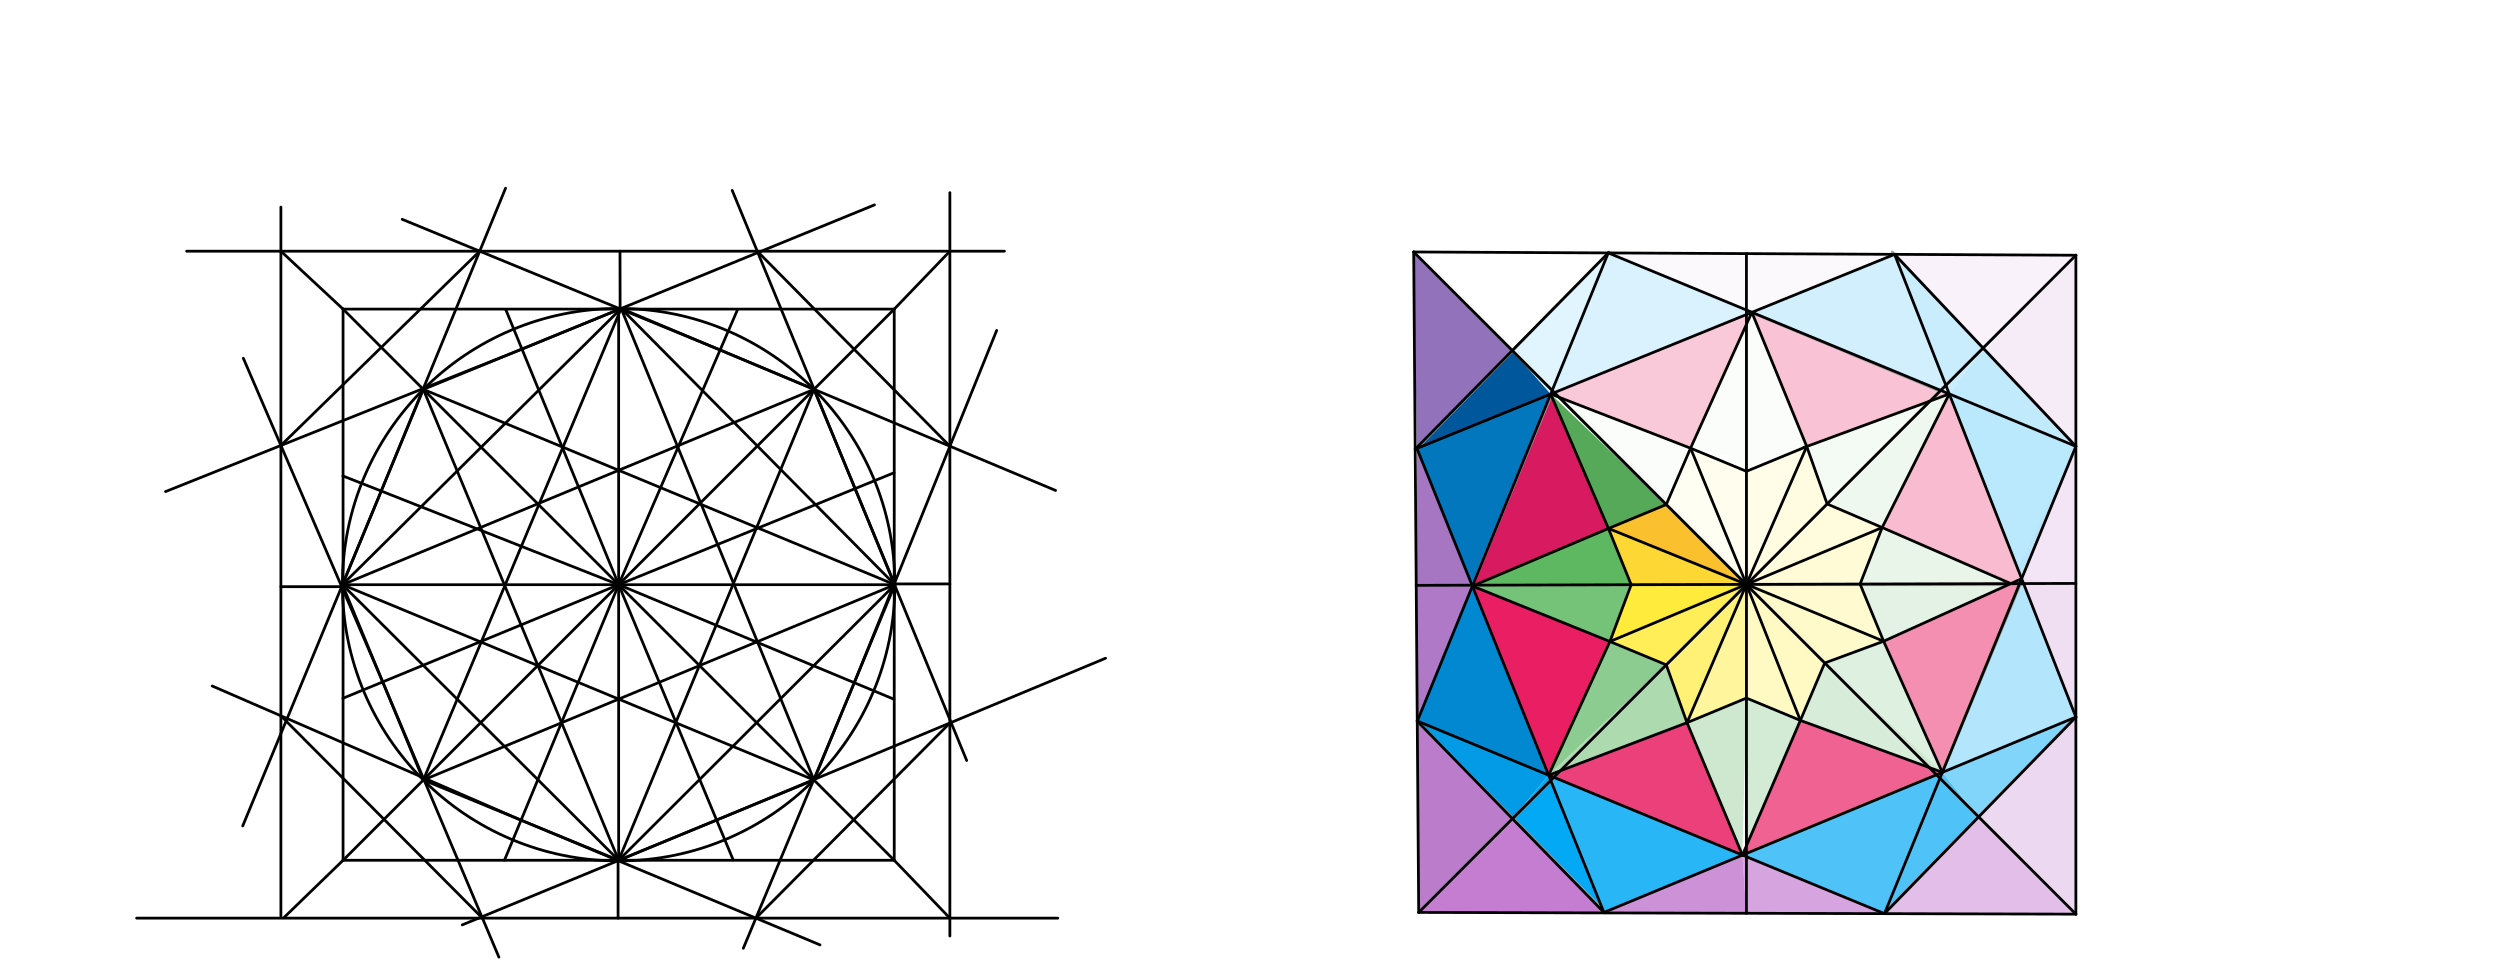 <svg xmlns="http://www.w3.org/2000/svg" class="svg--816" height="100%" preserveAspectRatio="xMidYMid meet" viewBox="0 0 1800 700" width="100%"><defs><marker id="marker-arrow" markerHeight="16" markerUnits="userSpaceOnUse" markerWidth="24" orient="auto-start-reverse" refX="24" refY="4" viewBox="0 0 24 8"><path d="M 0 0 L 24 4 L 0 8 z" stroke="inherit"></path></marker></defs><g class="aux-layer--949"></g><g class="main-layer--75a"><g class="element--733"><g fill="#4A148C" opacity="0.6"><path d="M 1017.861 181.416 L 1088.807 252.363 L 1020.174 322.858 L 1017.861 181.416 Z" stroke="none"></path></g></g><g class="element--733"><g fill="#6A1B9A" opacity="0.6"><path d="M 1020.174 322.858 L 1019.681 421.445 L 1060.117 421.959 L 1060.117 421.959 L 1020.174 322.858 Z" stroke="none"></path></g></g><g class="element--733"><g fill="#7B1FA2" opacity="0.6"><path d="M 1019.681 421.445 L 1060.117 421.959 L 1020.474 519.153 L 1019.681 421.445 Z" stroke="none"></path></g></g><g class="element--733"><g fill="#8E24AA" opacity="0.6"><path d="M 1020.474 519.153 L 1088.945 589.461 L 1021.466 656.94 L 1020.474 519.153 Z" stroke="none"></path></g></g><g class="element--733"><g fill="#9C27B0" opacity="0.6"><path d="M 1021.466 656.94 L 1088.945 589.461 L 1154.827 656.94 L 1021.466 656.94 Z" stroke="none"></path></g></g><g class="element--733"><g fill="#AB47BC" opacity="0.6"><path d="M 1154.827 656.94 L 1254.544 615.665 L 1257.425 657.562 L 1154.827 656.94 Z" stroke="none"></path></g></g><g class="element--733"><g fill="#BA68C8" opacity="0.6"><path d="M 1254.544 615.665 L 1257.425 657.562 L 1356.795 657.825 L 1254.544 615.665 Z" stroke="none"></path></g></g><g class="element--733"><g fill="#CE93D8" opacity="0.6"><path d="M 1356.795 657.825 L 1424.621 588.177 L 1494.632 658.188 L 1356.795 657.825 Z" stroke="none"></path></g></g><g class="element--733"><g fill="#E1BEE7" opacity="0.6"><path d="M 1424.621 588.177 L 1494.632 516.287 L 1494.632 658.188 L 1424.621 588.177 Z" stroke="none"></path></g></g><g class="element--733"><g fill="#E1BEE7" opacity="0.5"><path d="M 1494.632 516.287 L 1494.632 420.064 L 1455.588 416.652 L 1490 514.406 Z" stroke="none"></path></g></g><g class="element--733"><g fill="#E1BEE7" opacity="0.4"><path d="M 1447.759 420.2 L 1494.632 321.338 L 1494.632 420.064 L 1452 416.406 Z" stroke="none"></path></g></g><g class="element--733"><g fill="#E1BEE7" opacity="0.3"><path d="M 1494.632 321.338 L 1494.632 183.774 L 1427.809 250.597 L 1494.632 321.338 Z" stroke="none"></path></g></g><g class="element--733"><g fill="#E1BEE7" opacity="0.2"><path d="M 1427.809 250.597 L 1494.632 183.774 L 1364.077 183.128 L 1427 249.406 Z" stroke="none"></path></g></g><g class="element--733"><g fill="#E1BEE7" opacity="0.1"><path d="M 1261.347 224.868 L 1364.077 183.128 L 1257.425 182.601 L 1261.347 224.868 Z" stroke="none"></path></g></g><g class="element--733"><g fill="#E1BEE7" opacity="0.1"><path d="M 1257.425 226.461 L 1257.425 226.461 L 1157.947 182.109 L 1257.425 182.601 L 1261 227.406 Z" stroke="none"></path></g></g><g class="element--733"><g fill="#E1BEE7" opacity="0"><path d="M 1088.807 252.363 L 1157.947 182.109 L 1017.861 181.416 L 1088.807 252.363 Z" stroke="none"></path></g></g><g class="element--733"><g fill="#01579B" opacity="1"><path d="M 1088.807 252.363 L 1116.503 283.719 L 1020.174 322.858 L 1088.807 252.363 Z" stroke="none"></path></g></g><g class="element--733"><g fill="#0277BD" opacity="1"><path d="M 1116.503 283.719 L 1020.174 322.858 L 1060.117 421.959 L 1116.503 283.719 Z" stroke="none"></path></g></g><g class="element--733"><g fill="#0288D1" opacity="1"><path d="M 1060.117 421.959 L 1020.474 519.153 L 1115.001 558.128 L 1060.117 421.959 Z" stroke="none"></path></g></g><g class="element--733"><g fill="#039BE5" opacity="1"><path d="M 1020.474 519.153 L 1115.001 558.128 L 1088.945 589.461 L 1020.474 519.153 Z" stroke="none"></path></g></g><g class="element--733"><g fill="#03A9F4" opacity="1"><path d="M 1115.001 558.128 L 1088.945 589.461 L 1154.827 656.94 L 1115.001 558.128 Z" stroke="none"></path></g></g><g class="element--733"><g fill="#29B6F6" opacity="1"><path d="M 1115.001 558.128 L 1154.827 656.94 L 1254.544 615.665 L 1115.001 558.128 Z" stroke="none"></path></g></g><g class="element--733"><g fill="#4FC3F7" opacity="1"><path d="M 1254.544 615.665 L 1398.468 556.091 L 1356.795 657.825 L 1257 616.406 Z" stroke="none"></path></g></g><g class="element--733"><g fill="#4FC3F7" opacity="1"><path d="M 1356.795 657.825 L 1398.468 556.091 L 1424.621 588.177 L 1356.795 657.825 Z" stroke="none"></path></g></g><g class="element--733"><g fill="#81D4FA" opacity="1"><path d="M 1398.468 556.091 L 1424.621 588.177 L 1494.632 516.287 L 1398.468 556.091 Z" stroke="none"></path></g></g><g class="element--733"><g fill="#B3E5FC" opacity="1"><path d="M 1398.468 556.091 L 1455.588 416.652 L 1494.632 516.287 L 1398.468 556.091 Z" stroke="none"></path></g></g><g class="element--733"><g fill="#B3E5FC" opacity="0.9"><path d="M 1455.588 416.652 L 1494.632 321.338 L 1403.464 283.637 L 1455.588 416.652 Z" stroke="none"></path></g></g><g class="element--733"><g fill="#B3E5FC" opacity="0.8"><path d="M 1403.464 283.637 L 1427.809 250.597 L 1494.632 321.338 L 1403.464 283.637 Z" stroke="none"></path></g></g><g class="element--733"><g fill="#B3E5FC" opacity="0.7"><path d="M 1403.464 283.637 L 1427.809 250.597 L 1364.077 183.128 L 1401 279.406 Z" stroke="none"></path></g></g><g class="element--733"><g fill="#B3E5FC" opacity="0.6"><path d="M 1403.464 283.637 L 1364.077 183.128 L 1261.347 224.868 L 1403.464 283.637 Z" stroke="none"></path></g></g><g class="element--733"><g fill="#B3E5FC" opacity="0.5"><path d="M 1261.347 224.868 L 1157.947 182.109 L 1116.503 283.719 L 1261.347 224.868 Z" stroke="none"></path></g></g><g class="element--733"><g fill="#B3E5FC" opacity="0.4"><path d="M 1157.947 182.109 L 1116.503 283.719 L 1088.807 252.363 L 1157.947 182.109 Z" stroke="none"></path></g></g><g class="element--733"><g fill="#D81B60" opacity="1"><path d="M 1116.503 283.719 L 1060.117 421.959 L 1158.075 380.505 L 1116.503 283.719 Z" stroke="none"></path></g></g><g class="element--733"><g fill="#E91E63" opacity="1"><path d="M 1060.117 421.959 L 1115.001 558.128 L 1159.136 461.897 L 1060.117 421.959 Z" stroke="none"></path></g></g><g class="element--733"><g fill="#EC407A" opacity="1"><path d="M 1115.001 558.128 L 1214.642 520.331 L 1254.544 615.665 L 1115.001 558.128 Z" stroke="none"></path></g></g><g class="element--733"><g fill="#F06292" opacity="1"><path d="M 1254.544 615.665 L 1296.27 518.7 L 1398.468 556.091 L 1254.544 615.665 Z" stroke="none"></path></g></g><g class="element--733"><g fill="#F48FB1" opacity="1"><path d="M 1398.468 556.091 L 1455.588 416.652 L 1356.205 461.694 L 1398.468 556.091 Z" stroke="none"></path></g></g><g class="element--733"><g fill="#F8BBD0" opacity="1"><path d="M 1447.759 420.2 L 1455.588 416.652 L 1403.464 283.637 L 1355.144 379.829 L 1447.759 420.2 Z" stroke="none"></path></g></g><g class="element--733"><g fill="#F8BBD0" opacity="0.9"><path d="M 1403.464 283.637 L 1261.347 224.868 L 1300.844 321.459 L 1403.464 283.637 Z" stroke="none"></path></g></g><g class="element--733"><g fill="#F8BBD0" opacity="0.8"><path d="M 1261.347 224.868 L 1217.203 322.692 L 1116.503 283.719 L 1261.347 224.868 Z" stroke="none"></path></g></g><g class="element--733"><g fill="#43A047" opacity="0.9"><path d="M 1199.705 363.261 L 1116.503 283.719 L 1158.075 380.505 L 1198 365.406 Z" stroke="none"></path></g></g><g class="element--733"><g fill="#4CAF50" opacity="0.9"><path d="M 1158.075 380.505 L 1060.117 421.959 L 1174.45 420.981 L 1158.075 380.505 Z" stroke="none"></path></g></g><g class="element--733"><g fill="#66BB6A" opacity="0.9"><path d="M 1174.45 420.981 L 1060.117 421.959 L 1159.136 461.897 L 1174 419.406 Z" stroke="none"></path></g></g><g class="element--733"><g fill="#81C784" opacity="0.9"><path d="M 1159.136 461.897 L 1115.001 558.128 L 1199.705 478.701 L 1159.136 461.897 Z" stroke="none"></path></g></g><g class="element--733"><g fill="#A5D6A7" opacity="0.9"><path d="M 1199.705 478.701 L 1115.001 558.128 L 1214.642 520.331 L 1199.705 478.701 Z" stroke="none"></path></g></g><g class="element--733"><g fill="#C8E6C9" opacity="0.9"><path d="M 1214.642 520.331 L 1254.544 615.665 L 1257.425 502.61 L 1214.642 520.331 Z" stroke="none"></path></g></g><g class="element--733"><g fill="#C8E6C9" opacity="0.8"><path d="M 1257.425 502.61 L 1257.425 608.97 L 1296.27 518.7 L 1257.425 502.61 Z" stroke="none"></path></g></g><g class="element--733"><g fill="#C8E6C9" opacity="0.7"><path d="M 1296.27 518.7 L 1398.468 556.091 L 1313.799 477.355 L 1297 517.406 Z" stroke="none"></path></g></g><g class="element--733"><g fill="#C8E6C9" opacity="0.6"><path d="M 1313.799 477.355 L 1356.205 461.694 L 1398.468 556.091 L 1389.112 552.668 L 1313.799 477.355 Z" stroke="none"></path></g></g><g class="element--733"><g fill="#C8E6C9" opacity="0.5"><path d="M 1356.205 461.694 L 1447.759 420.2 L 1339.268 420.516 L 1356.205 461.694 Z" stroke="none"></path></g></g><g class="element--733"><g fill="#C8E6C9" opacity="0.4"><path d="M 1339.268 420.516 L 1355.144 379.829 L 1447.759 420.2 L 1339.268 420.516 Z" stroke="none"></path></g></g><g class="element--733"><g fill="#C8E6C9" opacity="0.3"><path d="M 1355.144 379.829 L 1403.464 283.637 L 1389.694 288.713 L 1315.552 362.854 L 1355.144 379.829 Z" stroke="none"></path></g></g><g class="element--733"><g fill="#C8E6C9" opacity="0.2"><path d="M 1315.552 362.854 L 1389.694 288.713 L 1300.844 321.459 L 1315.552 362.854 Z" stroke="none"></path></g></g><g class="element--733"><g fill="#C8E6C9" opacity="0.1"><path d="M 1257.425 339.352 L 1300.844 321.459 L 1261.347 224.868 L 1257.425 233.559 L 1257.425 339.352 Z" stroke="none"></path></g></g><g class="element--733"><g fill="#C8E6C9" opacity="0.1"><path d="M 1257.425 339.352 L 1257.425 233.559 L 1217.203 322.692 L 1247 328.406 L 1257.425 339.352 Z" stroke="none"></path></g></g><g class="element--733"><g fill="#C8E6C9" opacity="0.1"><path d="M 1257.425 233.559 L 1217.203 322.692 L 1257.425 339.352 L 1217.203 322.692 L 1257.425 233.559 Z" stroke="none"></path></g></g><g class="element--733"><g fill="#C8E6C9" opacity="0.1"><path d="M 1217.203 322.692 L 1199.705 363.261 L 1116.503 283.719 L 1214 320.406 Z" stroke="none"></path></g></g><g class="element--733"><g fill="#FBC02D" opacity="1"><path d="M 1257.425 420.754 L 1199.705 363.261 L 1158.075 380.505 L 1257.425 420.754 Z" stroke="none"></path></g></g><g class="element--733"><g fill="#FDD835" opacity="1"><path d="M 1257.425 420.754 L 1158.075 380.505 L 1174.45 420.981 L 1257.425 420.754 Z" stroke="none"></path></g></g><g class="element--733"><g fill="#FFEB3B" opacity="1"><path d="M 1257.425 420.754 L 1174.45 420.981 L 1159.136 461.897 L 1257.425 420.754 Z" stroke="none"></path></g></g><g class="element--733"><g fill="#FFEE58" opacity="1"><path d="M 1257.425 420.754 L 1159.136 461.897 L 1199.705 478.701 L 1257.425 420.754 Z" stroke="none"></path></g></g><g class="element--733"><g fill="#FFF176" opacity="1"><path d="M 1257.425 420.754 L 1199.705 478.701 L 1214.642 520.331 L 1257.425 420.754 Z" stroke="none"></path></g></g><g class="element--733"><g fill="#FFF59D" opacity="1"><path d="M 1214.642 520.331 L 1257.425 502.61 L 1257.425 420.754 L 1214.642 520.331 Z" stroke="none"></path></g></g><g class="element--733"><g fill="#FFF9C4" opacity="1"><path d="M 1257.425 420.754 L 1257.425 502.61 L 1296.27 518.7 L 1257.425 420.754 Z" stroke="none"></path></g></g><g class="element--733"><g fill="#FFF9C4" opacity="1"><path d="M 1296.27 518.7 L 1313.799 477.355 L 1257.425 420.754 L 1296.27 518.7 Z" stroke="none"></path></g></g><g class="element--733"><g fill="#FFF9C4" opacity="0.9"><path d="M 1257.425 420.754 L 1313.799 477.355 L 1313.799 477.355 L 1356.205 461.694 L 1257.425 420.754 Z" stroke="none"></path></g></g><g class="element--733"><g fill="#FFF9C4" opacity="0.8"><path d="M 1257.425 420.754 L 1339.268 420.516 L 1356.205 461.694 L 1257.425 420.754 Z" stroke="none"></path></g></g><g class="element--733"><g fill="#FFF9C4" opacity="0.7"><path d="M 1257.425 420.754 L 1355.144 379.829 L 1339.268 420.516 L 1257.425 420.754 Z" stroke="none"></path></g></g><g class="element--733"><g fill="#FFF9C4" opacity="0.6"><path d="M 1257.425 420.754 L 1355.144 379.829 L 1315.552 362.854 L 1257.425 420.754 Z" stroke="none"></path></g></g><g class="element--733"><g fill="#FFF9C4" opacity="0.5"><path d="M 1257.425 420.754 L 1315.552 362.854 L 1300.844 321.459 L 1257.425 420.754 Z" stroke="none"></path></g></g><g class="element--733"><g fill="#FFF9C4" opacity="0.4"><path d="M 1257.425 420.754 L 1300.844 321.459 L 1257.425 339.352 L 1257.425 420.754 Z" stroke="none"></path></g></g><g class="element--733"><g fill="#FFF9C4" opacity="0.3"><path d="M 1257.425 420.754 L 1257.425 339.352 L 1217.203 322.692 L 1257 415.406 Z" stroke="none"></path></g></g><g class="element--733"><g fill="#FFF9C4" opacity="0.2"><path d="M 1257.425 420.754 L 1217.203 322.692 L 1199.705 363.261 L 1257.425 420.754 Z" stroke="none"></path></g></g><g class="element--733"><line stroke="#000000" stroke-dasharray="none" stroke-linecap="round" stroke-width="2" x1="247" x2="643.85" y1="619.406" y2="619.406"></line></g><g class="element--733"><line stroke="#000000" stroke-dasharray="none" stroke-linecap="round" stroke-width="2" x1="247" x2="247" y1="619.406" y2="222.556"></line></g><g class="element--733"><line stroke="#000000" stroke-dasharray="none" stroke-linecap="round" stroke-width="2" x1="247" x2="643.85" y1="222.556" y2="222.556"></line></g><g class="element--733"><line stroke="#000000" stroke-dasharray="none" stroke-linecap="round" stroke-width="2" x1="643.85" x2="643.85" y1="222.556" y2="619.406"></line></g><g class="element--733"><line stroke="#000000" stroke-dasharray="none" stroke-linecap="round" stroke-width="2" x1="247" x2="643.85" y1="222.556" y2="619.406"></line></g><g class="element--733"><line stroke="#000000" stroke-dasharray="none" stroke-linecap="round" stroke-width="2" x1="643.85" x2="247" y1="222.556" y2="619.406"></line></g><g class="element--733"><line stroke="#000000" stroke-dasharray="none" stroke-linecap="round" stroke-width="2" x1="445.425" x2="445.425" y1="222.556" y2="619.406"></line></g><g class="element--733"><line stroke="#000000" stroke-dasharray="none" stroke-linecap="round" stroke-width="2" x1="643.85" x2="247" y1="420.981" y2="420.981"></line></g><g class="element--733"><g class="center--a87"><line x1="441.425" y1="420.981" x2="449.425" y2="420.981" stroke="#000000" stroke-width="1" stroke-linecap="round"></line><line x1="445.425" y1="416.981" x2="445.425" y2="424.981" stroke="#000000" stroke-width="1" stroke-linecap="round"></line><circle class="hit--87b" cx="445.425" cy="420.981" r="4" stroke="none" fill="transparent"></circle></g><circle cx="445.425" cy="420.981" fill="none" r="198.875" stroke="#000000" stroke-dasharray="none" stroke-width="2"></circle></g><g class="element--733"><line stroke="#000000" stroke-dasharray="none" stroke-linecap="round" stroke-width="2" x1="447.213" x2="304.8" y1="222.114" y2="280.355"></line></g><g class="element--733"><line stroke="#000000" stroke-dasharray="none" stroke-linecap="round" stroke-width="2" x1="304.8" x2="246.551" y1="280.355" y2="420.981"></line></g><g class="element--733"><line stroke="#000000" stroke-dasharray="none" stroke-linecap="round" stroke-width="2" x1="246.551" x2="304.8" y1="420.981" y2="561.607"></line></g><g class="element--733"><line stroke="#000000" stroke-dasharray="none" stroke-linecap="round" stroke-width="2" x1="304.8" x2="445.425" y1="561.607" y2="619.406"></line></g><g class="element--733"><line stroke="#000000" stroke-dasharray="none" stroke-linecap="round" stroke-width="2" x1="445.425" x2="586.051" y1="619.406" y2="561.607"></line></g><g class="element--733"><line stroke="#000000" stroke-dasharray="none" stroke-linecap="round" stroke-width="2" x1="586.051" x2="644.3" y1="561.607" y2="420.981"></line></g><g class="element--733"><line stroke="#000000" stroke-dasharray="none" stroke-linecap="round" stroke-width="2" x1="644.3" x2="586.051" y1="420.981" y2="280.355"></line></g><g class="element--733"><line stroke="#000000" stroke-dasharray="none" stroke-linecap="round" stroke-width="2" x1="586.051" x2="447.213" y1="280.355" y2="222.114"></line></g><g class="element--733"><line stroke="#000000" stroke-dasharray="none" stroke-linecap="round" stroke-width="2" x1="445.425" x2="527.922" y1="420.981" y2="619.22"></line></g><g class="element--733"><line stroke="#000000" stroke-dasharray="none" stroke-linecap="round" stroke-width="2" x1="445.425" x2="643.567" y1="420.981" y2="503.407"></line></g><g class="element--733"><line stroke="#000000" stroke-dasharray="none" stroke-linecap="round" stroke-width="2" x1="445.425" x2="643.674" y1="420.981" y2="340.397"></line></g><g class="element--733"><line stroke="#000000" stroke-dasharray="none" stroke-linecap="round" stroke-width="2" x1="445.425" x2="531.144" y1="420.981" y2="222.684"></line></g><g class="element--733"><line stroke="#000000" stroke-dasharray="none" stroke-linecap="round" stroke-width="2" x1="445.425" x2="364.09" y1="420.981" y2="222.774"></line></g><g class="element--733"><line stroke="#000000" stroke-dasharray="none" stroke-linecap="round" stroke-width="2" x1="445.425" x2="246.93" y1="420.981" y2="342.697"></line></g><g class="element--733"><line stroke="#000000" stroke-dasharray="none" stroke-linecap="round" stroke-width="2" x1="445.425" x2="246.926" y1="420.981" y2="502.756"></line></g><g class="element--733"><line stroke="#000000" stroke-dasharray="none" stroke-linecap="round" stroke-width="2" x1="445.425" x2="363.235" y1="420.981" y2="619.321"></line></g><g class="element--733"><line stroke="#000000" stroke-dasharray="none" stroke-linecap="round" stroke-width="2" x1="447.213" x2="246.551" y1="222.114" y2="420.981"></line></g><g class="element--733"><line stroke="#000000" stroke-dasharray="none" stroke-linecap="round" stroke-width="2" x1="246.551" x2="445.425" y1="420.981" y2="619.406"></line></g><g class="element--733"><line stroke="#000000" stroke-dasharray="none" stroke-linecap="round" stroke-width="2" x1="445.425" x2="644.3" y1="619.406" y2="420.981"></line></g><g class="element--733"><line stroke="#000000" stroke-dasharray="none" stroke-linecap="round" stroke-width="2" x1="644.3" x2="447.213" y1="420.981" y2="222.114"></line></g><g class="element--733"><line stroke="#000000" stroke-dasharray="none" stroke-linecap="round" stroke-width="2" x1="447.213" x2="304.8" y1="222.114" y2="561.607"></line></g><g class="element--733"><line stroke="#000000" stroke-dasharray="none" stroke-linecap="round" stroke-width="2" x1="304.8" x2="644.3" y1="561.607" y2="420.981"></line></g><g class="element--733"><line stroke="#000000" stroke-dasharray="none" stroke-linecap="round" stroke-width="2" x1="644.3" x2="304.8" y1="420.981" y2="280.355"></line></g><g class="element--733"><line stroke="#000000" stroke-dasharray="none" stroke-linecap="round" stroke-width="2" x1="304.8" x2="445.425" y1="280.355" y2="619.406"></line></g><g class="element--733"><line stroke="#000000" stroke-dasharray="none" stroke-linecap="round" stroke-width="2" x1="445.425" x2="586.051" y1="619.406" y2="280.355"></line></g><g class="element--733"><line stroke="#000000" stroke-dasharray="none" stroke-linecap="round" stroke-width="2" x1="586.051" x2="246.551" y1="280.355" y2="420.981"></line></g><g class="element--733"><line stroke="#000000" stroke-dasharray="none" stroke-linecap="round" stroke-width="2" x1="246.551" x2="586.051" y1="420.981" y2="561.607"></line></g><g class="element--733"><line stroke="#000000" stroke-dasharray="none" stroke-linecap="round" stroke-width="2" x1="586.051" x2="447.213" y1="561.607" y2="222.114"></line></g><g class="element--733"><line stroke="#000000" stroke-dasharray="none" stroke-linecap="round" stroke-width="2" x1="275.54" x2="175.2" y1="490.968" y2="257.925"></line></g><g class="element--733"><line stroke="#000000" stroke-dasharray="none" stroke-linecap="round" stroke-width="2" x1="375.803" x2="119.2" y1="251.318" y2="353.925"></line></g><g class="element--733"><line stroke="#000000" stroke-dasharray="none" stroke-linecap="round" stroke-width="2" x1="375.803" x2="629.6" y1="251.318" y2="147.525"></line></g><g class="element--733"><line stroke="#000000" stroke-dasharray="none" stroke-linecap="round" stroke-width="2" x1="615.641" x2="527.2" y1="351.792" y2="137.125"></line></g><g class="element--733"><line stroke="#000000" stroke-dasharray="none" stroke-linecap="round" stroke-width="2" x1="615.641" x2="696" y1="351.792" y2="547.525"></line></g><g class="element--733"><line stroke="#000000" stroke-dasharray="none" stroke-linecap="round" stroke-width="2" x1="515.939" x2="796" y1="590.424" y2="473.925"></line></g><g class="element--733"><line stroke="#000000" stroke-dasharray="none" stroke-linecap="round" stroke-width="2" x1="515.939" x2="332.8" y1="590.424" y2="665.925"></line></g><g class="element--733"><line stroke="#000000" stroke-dasharray="none" stroke-linecap="round" stroke-width="2" x1="275.54" x2="359.2" y1="490.968" y2="689.125"></line></g><g class="element--733"><line stroke="#000000" stroke-dasharray="none" stroke-linecap="round" stroke-width="2" x1="518.469" x2="289.6" y1="252.006" y2="157.925"></line></g><g class="element--733"><line stroke="#000000" stroke-dasharray="none" stroke-linecap="round" stroke-width="2" x1="518.469" x2="760" y1="252.006" y2="353.125"></line></g><g class="element--733"><line stroke="#000000" stroke-dasharray="none" stroke-linecap="round" stroke-width="2" x1="274.477" x2="364" y1="353.561" y2="135.525"></line></g><g class="element--733"><line stroke="#000000" stroke-dasharray="none" stroke-linecap="round" stroke-width="2" x1="615.068" x2="717.6" y1="491.552" y2="237.925"></line></g><g class="element--733"><line stroke="#000000" stroke-dasharray="none" stroke-linecap="round" stroke-width="2" x1="615.068" x2="535.2" y1="491.552" y2="682.725"></line></g><g class="element--733"><line stroke="#000000" stroke-dasharray="none" stroke-linecap="round" stroke-width="2" x1="375.167" x2="590.4" y1="590.529" y2="680.325"></line></g><g class="element--733"><line stroke="#000000" stroke-dasharray="none" stroke-linecap="round" stroke-width="2" x1="375.167" x2="152.8" y1="590.529" y2="493.925"></line></g><g class="element--733"><line stroke="#000000" stroke-dasharray="none" stroke-linecap="round" stroke-width="2" x1="274.477" x2="174.751" y1="353.561" y2="594.677"></line></g><g class="element--733"><line stroke="#000000" stroke-dasharray="none" stroke-linecap="round" stroke-width="2" x1="345.387" x2="723.2" y1="180.857" y2="180.857"></line></g><g class="element--733"><line stroke="#000000" stroke-dasharray="none" stroke-linecap="round" stroke-width="2" x1="345.387" x2="134.4" y1="180.857" y2="180.857"></line></g><g class="element--733"><line stroke="#000000" stroke-dasharray="none" stroke-linecap="round" stroke-width="2" x1="202.238" x2="202.238" y1="320.721" y2="659.525"></line></g><g class="element--733"><line stroke="#000000" stroke-dasharray="none" stroke-linecap="round" stroke-width="2" x1="202.238" x2="202.238" y1="320.721" y2="149.125"></line></g><g class="element--733"><line stroke="#000000" stroke-dasharray="none" stroke-linecap="round" stroke-width="2" x1="544.247" x2="98.4" y1="661.07" y2="661.07"></line></g><g class="element--733"><line stroke="#000000" stroke-dasharray="none" stroke-linecap="round" stroke-width="2" x1="544.247" x2="761.6" y1="661.07" y2="661.07"></line></g><g class="element--733"><line stroke="#000000" stroke-dasharray="none" stroke-linecap="round" stroke-width="2" x1="683.908" x2="683.908" y1="321.268" y2="673.925"></line></g><g class="element--733"><line stroke="#000000" stroke-dasharray="none" stroke-linecap="round" stroke-width="2" x1="683.908" x2="683.908" y1="321.268" y2="138.725"></line></g><g class="element--733"><line stroke="#000000" stroke-dasharray="none" stroke-linecap="round" stroke-width="2" x1="345.387" x2="202.238" y1="180.857" y2="320.721"></line></g><g class="element--733"><line stroke="#000000" stroke-dasharray="none" stroke-linecap="round" stroke-width="2" x1="545.217" x2="683.908" y1="180.857" y2="321.268"></line></g><g class="element--733"><line stroke="#000000" stroke-dasharray="none" stroke-linecap="round" stroke-width="2" x1="683.908" x2="544.247" y1="520.553" y2="661.07"></line></g><g class="element--733"><line stroke="#000000" stroke-dasharray="none" stroke-linecap="round" stroke-width="2" x1="347.355" x2="202.238" y1="661.07" y2="515.402"></line></g><g class="element--733"><line stroke="#000000" stroke-dasharray="none" stroke-linecap="round" stroke-width="2" x1="247" x2="204.604" y1="619.406" y2="660.484"></line></g><g class="element--733"><line stroke="#000000" stroke-dasharray="none" stroke-linecap="round" stroke-width="2" x1="643.85" x2="683.908" y1="619.406" y2="661.07"></line></g><g class="element--733"><line stroke="#000000" stroke-dasharray="none" stroke-linecap="round" stroke-width="2" x1="643.85" x2="683.908" y1="222.556" y2="180.857"></line></g><g class="element--733"><line stroke="#000000" stroke-dasharray="none" stroke-linecap="round" stroke-width="2" x1="247" x2="202.238" y1="222.556" y2="180.857"></line></g><g class="element--733"><line stroke="#000000" stroke-dasharray="none" stroke-linecap="round" stroke-width="2" x1="446.481" x2="446.4" y1="222.414" y2="180.857"></line></g><g class="element--733"><line stroke="#000000" stroke-dasharray="none" stroke-linecap="round" stroke-width="2" x1="445.007" x2="445.007" y1="619.666" y2="661.07"></line></g><g class="element--733"><line stroke="#000000" stroke-dasharray="none" stroke-linecap="round" stroke-width="2" x1="643.82" x2="683.908" y1="420.43" y2="420.43"></line></g><g class="element--733"><line stroke="#000000" stroke-dasharray="none" stroke-linecap="round" stroke-width="2" x1="246.011" x2="202.238" y1="422.385" y2="422.385"></line></g><g class="element--733"><line stroke="#9E9E9E" stroke-dasharray="none" stroke-linecap="round" stroke-width="2" x1="1059" x2="1455.85" y1="222.556" y2="619.406"></line></g><g class="element--733"><line stroke="#9E9E9E" stroke-dasharray="none" stroke-linecap="round" stroke-width="2" x1="1455.85" x2="1059" y1="222.556" y2="619.406"></line></g><g class="element--733"><line stroke="#9E9E9E" stroke-dasharray="none" stroke-linecap="round" stroke-width="2" x1="1257.425" x2="1257.425" y1="222.556" y2="619.406"></line></g><g class="element--733"><line stroke="#9E9E9E" stroke-dasharray="none" stroke-linecap="round" stroke-width="2" x1="1455.85" x2="1059" y1="420.981" y2="420.981"></line></g><g class="element--733"><line stroke="#9E9E9E" stroke-dasharray="none" stroke-linecap="round" stroke-width="2" x1="1118.076" x2="1060.356" y1="281.632" y2="420.981"></line></g><g class="element--733"><line stroke="#9E9E9E" stroke-dasharray="none" stroke-linecap="round" stroke-width="2" x1="1396.774" x2="1454.494" y1="560.33" y2="420.981"></line></g><g class="element--733"><line stroke="#9E9E9E" stroke-dasharray="none" stroke-linecap="round" stroke-width="2" x1="1396.774" x2="1258.406" y1="281.632" y2="223.914"></line></g><g class="element--733"><line stroke="#9E9E9E" stroke-dasharray="none" stroke-linecap="round" stroke-width="2" x1="1158.625" x2="1020.174" y1="181.416" y2="322.844"></line></g><g class="element--733"><line stroke="#9E9E9E" stroke-dasharray="none" stroke-linecap="round" stroke-width="2" x1="1020.174" x2="1156.053" y1="519.026" y2="656.94"></line></g><g class="element--733"><line stroke="#9E9E9E" stroke-dasharray="none" stroke-linecap="round" stroke-width="2" x1="1357.159" x2="1494.632" y1="656.94" y2="516.287"></line></g><g class="element--733"><line stroke="#9E9E9E" stroke-dasharray="none" stroke-linecap="round" stroke-width="2" x1="1494.632" x2="1362.46" y1="321.338" y2="181.416"></line></g><g class="element--733"><line stroke="#000000" stroke-dasharray="none" stroke-linecap="round" stroke-width="2" x1="1017.861" x2="1494.632" y1="181.416" y2="183.774"></line></g><g class="element--733"><line stroke="#000000" stroke-dasharray="none" stroke-linecap="round" stroke-width="2" x1="1494.632" x2="1494.632" y1="183.774" y2="658.188"></line></g><g class="element--733"><line stroke="#000000" stroke-dasharray="none" stroke-linecap="round" stroke-width="2" x1="1494.632" x2="1021.466" y1="658.188" y2="656.94"></line></g><g class="element--733"><line stroke="#000000" stroke-dasharray="none" stroke-linecap="round" stroke-width="2" x1="1021.466" x2="1017.861" y1="656.94" y2="181.416"></line></g><g class="element--733"><line stroke="#000000" stroke-dasharray="none" stroke-linecap="round" stroke-width="2" x1="1017.861" x2="1494.632" y1="181.416" y2="658.188"></line></g><g class="element--733"><line stroke="#000000" stroke-dasharray="none" stroke-linecap="round" stroke-width="2" x1="1494.632" x2="1021.466" y1="183.774" y2="656.94"></line></g><g class="element--733"><line stroke="#000000" stroke-dasharray="none" stroke-linecap="round" stroke-width="2" x1="1257.425" x2="1257.425" y1="182.601" y2="657.562"></line></g><g class="element--733"><line stroke="#000000" stroke-dasharray="none" stroke-linecap="round" stroke-width="2" x1="1494.632" x2="1019.681" y1="420.064" y2="421.445"></line></g><g class="element--733"><line stroke="#000000" stroke-dasharray="none" stroke-linecap="round" stroke-width="2" x1="1157.947" x2="1018.937" y1="182.109" y2="323.36"></line></g><g class="element--733"><line stroke="#000000" stroke-dasharray="none" stroke-linecap="round" stroke-width="2" x1="1494.632" x2="1356.795" y1="516.287" y2="657.825"></line></g><g class="element--733"><line stroke="#000000" stroke-dasharray="none" stroke-linecap="round" stroke-width="2" x1="1020.422" x2="1155.172" y1="519.278" y2="657.293"></line></g><g class="element--733"><line stroke="#000000" stroke-dasharray="none" stroke-linecap="round" stroke-width="2" x1="1157.947" x2="1020.422" y1="182.109" y2="519.278"></line></g><g class="element--733"><line stroke="#000000" stroke-dasharray="none" stroke-linecap="round" stroke-width="2" x1="1494.632" x2="1356.795" y1="321.338" y2="657.825"></line></g><g class="element--733"><line stroke="#000000" stroke-dasharray="none" stroke-linecap="round" stroke-width="2" x1="1020.474" x2="1356.795" y1="519.153" y2="657.825"></line></g><g class="element--733"><line stroke="#000000" stroke-dasharray="none" stroke-linecap="round" stroke-width="2" x1="1157.947" x2="1494.632" y1="182.109" y2="321.338"></line></g><g class="element--733"><line stroke="#000000" stroke-dasharray="none" stroke-linecap="round" stroke-width="2" x1="1494.632" x2="1364.077" y1="516.287" y2="183.128"></line></g><g class="element--733"><line stroke="#000000" stroke-dasharray="none" stroke-linecap="round" stroke-width="2" x1="1364.077" x2="1018.937" y1="183.128" y2="323.36"></line></g><g class="element--733"><line stroke="#000000" stroke-dasharray="none" stroke-linecap="round" stroke-width="2" x1="1020.174" x2="1154.827" y1="322.858" y2="656.94"></line></g><g class="element--733"><line stroke="#000000" stroke-dasharray="none" stroke-linecap="round" stroke-width="2" x1="1154.827" x2="1494.632" y1="656.94" y2="516.287"></line></g><g class="element--733"><line stroke="#000000" stroke-dasharray="none" stroke-linecap="round" stroke-width="2" x1="1364.077" x2="1494.632" y1="183.128" y2="321.338"></line></g><g class="element--733"><line stroke="#000000" stroke-dasharray="none" stroke-linecap="round" stroke-width="2" x1="1116.503" x2="1158.075" y1="283.719" y2="380.505"></line></g><g class="element--733"><line stroke="#000000" stroke-dasharray="none" stroke-linecap="round" stroke-width="2" x1="1158.075" x2="1060.117" y1="380.505" y2="421.959"></line></g><g class="element--733"><line stroke="#000000" stroke-dasharray="none" stroke-linecap="round" stroke-width="2" x1="1060.117" x2="1159.136" y1="421.959" y2="461.897"></line></g><g class="element--733"><line stroke="#000000" stroke-dasharray="none" stroke-linecap="round" stroke-width="2" x1="1159.136" x2="1115.001" y1="461.897" y2="558.128"></line></g><g class="element--733"><line stroke="#000000" stroke-dasharray="none" stroke-linecap="round" stroke-width="2" x1="1115.001" x2="1214.642" y1="558.128" y2="520.331"></line></g><g class="element--733"><line stroke="#000000" stroke-dasharray="none" stroke-linecap="round" stroke-width="2" x1="1214.642" x2="1254.544" y1="520.331" y2="615.665"></line></g><g class="element--733"><line stroke="#000000" stroke-dasharray="none" stroke-linecap="round" stroke-width="2" x1="1254.544" x2="1296.27" y1="615.665" y2="518.7"></line></g><g class="element--733"><line stroke="#000000" stroke-dasharray="none" stroke-linecap="round" stroke-width="2" x1="1296.27" x2="1398.468" y1="518.7" y2="556.091"></line></g><g class="element--733"><line stroke="#000000" stroke-dasharray="none" stroke-linecap="round" stroke-width="2" x1="1398.468" x2="1356.205" y1="556.091" y2="461.694"></line></g><g class="element--733"><line stroke="#000000" stroke-dasharray="none" stroke-linecap="round" stroke-width="2" x1="1356.205" x2="1455.588" y1="461.694" y2="416.652"></line></g><g class="element--733"><line stroke="#000000" stroke-dasharray="none" stroke-linecap="round" stroke-width="2" x1="1447.759" x2="1355.144" y1="420.2" y2="379.829"></line></g><g class="element--733"><line stroke="#000000" stroke-dasharray="none" stroke-linecap="round" stroke-width="2" x1="1355.144" x2="1403.464" y1="379.829" y2="283.637"></line></g><g class="element--733"><line stroke="#000000" stroke-dasharray="none" stroke-linecap="round" stroke-width="2" x1="1403.464" x2="1298.832" y1="283.637" y2="322.201"></line></g><g class="element--733"><line stroke="#000000" stroke-dasharray="none" stroke-linecap="round" stroke-width="2" x1="1300.848" x2="1261.347" y1="321.458" y2="224.868"></line></g><g class="element--733"><line stroke="#000000" stroke-dasharray="none" stroke-linecap="round" stroke-width="2" x1="1261.347" x2="1217.203" y1="224.868" y2="322.692"></line></g><g class="element--733"><line stroke="#000000" stroke-dasharray="none" stroke-linecap="round" stroke-width="2" x1="1217.203" x2="1116.503" y1="322.692" y2="283.719"></line></g><g class="element--733"><line stroke="#000000" stroke-dasharray="none" stroke-linecap="round" stroke-width="2" x1="1217.203" x2="1199.705" y1="322.692" y2="363.261"></line></g><g class="element--733"><line stroke="#000000" stroke-dasharray="none" stroke-linecap="round" stroke-width="2" x1="1199.705" x2="1158.075" y1="363.261" y2="380.505"></line></g><g class="element--733"><line stroke="#000000" stroke-dasharray="none" stroke-linecap="round" stroke-width="2" x1="1158.075" x2="1174.455" y1="380.505" y2="420.995"></line></g><g class="element--733"><line stroke="#000000" stroke-dasharray="none" stroke-linecap="round" stroke-width="2" x1="1174.45" x2="1159.136" y1="420.981" y2="461.897"></line></g><g class="element--733"><line stroke="#000000" stroke-dasharray="none" stroke-linecap="round" stroke-width="2" x1="1159.136" x2="1199.705" y1="461.897" y2="478.701"></line></g><g class="element--733"><line stroke="#000000" stroke-dasharray="none" stroke-linecap="round" stroke-width="2" x1="1199.705" x2="1214.642" y1="478.701" y2="520.331"></line></g><g class="element--733"><line stroke="#000000" stroke-dasharray="none" stroke-linecap="round" stroke-width="2" x1="1214.642" x2="1257.425" y1="520.331" y2="502.61"></line></g><g class="element--733"><line stroke="#000000" stroke-dasharray="none" stroke-linecap="round" stroke-width="2" x1="1257.425" x2="1296.27" y1="502.61" y2="518.7"></line></g><g class="element--733"><line stroke="#000000" stroke-dasharray="none" stroke-linecap="round" stroke-width="2" x1="1313.799" x2="1296.27" y1="477.355" y2="518.7"></line></g><g class="element--733"><line stroke="#000000" stroke-dasharray="none" stroke-linecap="round" stroke-width="2" x1="1313.799" x2="1356.205" y1="477.355" y2="461.694"></line></g><g class="element--733"><line stroke="#000000" stroke-dasharray="none" stroke-linecap="round" stroke-width="2" x1="1339.268" x2="1356.205" y1="420.516" y2="461.694"></line></g><g class="element--733"><line stroke="#000000" stroke-dasharray="none" stroke-linecap="round" stroke-width="2" x1="1355.144" x2="1339.268" y1="379.829" y2="420.516"></line></g><g class="element--733"><line stroke="#000000" stroke-dasharray="none" stroke-linecap="round" stroke-width="2" x1="1315.552" x2="1355.144" y1="362.854" y2="379.829"></line></g><g class="element--733"><line stroke="#000000" stroke-dasharray="none" stroke-linecap="round" stroke-width="2" x1="1300.816" x2="1315.552" y1="321.379" y2="362.854"></line></g><g class="element--733"><line stroke="#000000" stroke-dasharray="none" stroke-linecap="round" stroke-width="2" x1="1300.844" x2="1257.425" y1="321.459" y2="339.352"></line></g><g class="element--733"><line stroke="#000000" stroke-dasharray="none" stroke-linecap="round" stroke-width="2" x1="1257.425" x2="1217.203" y1="339.352" y2="322.692"></line></g><g class="element--733"><line stroke="#000000" stroke-dasharray="none" stroke-linecap="round" stroke-width="2" x1="1158.075" x2="1257.425" y1="380.505" y2="420.754"></line></g><g class="element--733"><line stroke="#000000" stroke-dasharray="none" stroke-linecap="round" stroke-width="2" x1="1217.203" x2="1257.425" y1="322.692" y2="420.754"></line></g><g class="element--733"><line stroke="#000000" stroke-dasharray="none" stroke-linecap="round" stroke-width="2" x1="1300.844" x2="1257.425" y1="321.459" y2="420.754"></line></g><g class="element--733"><line stroke="#000000" stroke-dasharray="none" stroke-linecap="round" stroke-width="2" x1="1355.144" x2="1257.425" y1="379.829" y2="420.754"></line></g><g class="element--733"><line stroke="#000000" stroke-dasharray="none" stroke-linecap="round" stroke-width="2" x1="1356.205" x2="1257.425" y1="461.694" y2="420.754"></line></g><g class="element--733"><line stroke="#000000" stroke-dasharray="none" stroke-linecap="round" stroke-width="2" x1="1296.27" x2="1257.425" y1="518.7" y2="420.754"></line></g><g class="element--733"><line stroke="#000000" stroke-dasharray="none" stroke-linecap="round" stroke-width="2" x1="1214.642" x2="1257.425" y1="520.331" y2="420.754"></line></g><g class="element--733"><line stroke="#000000" stroke-dasharray="none" stroke-linecap="round" stroke-width="2" x1="1159.136" x2="1257.425" y1="461.897" y2="420.754"></line></g></g><g class="snaps-layer--ac6"></g><g class="temp-layer--52d"></g></svg>